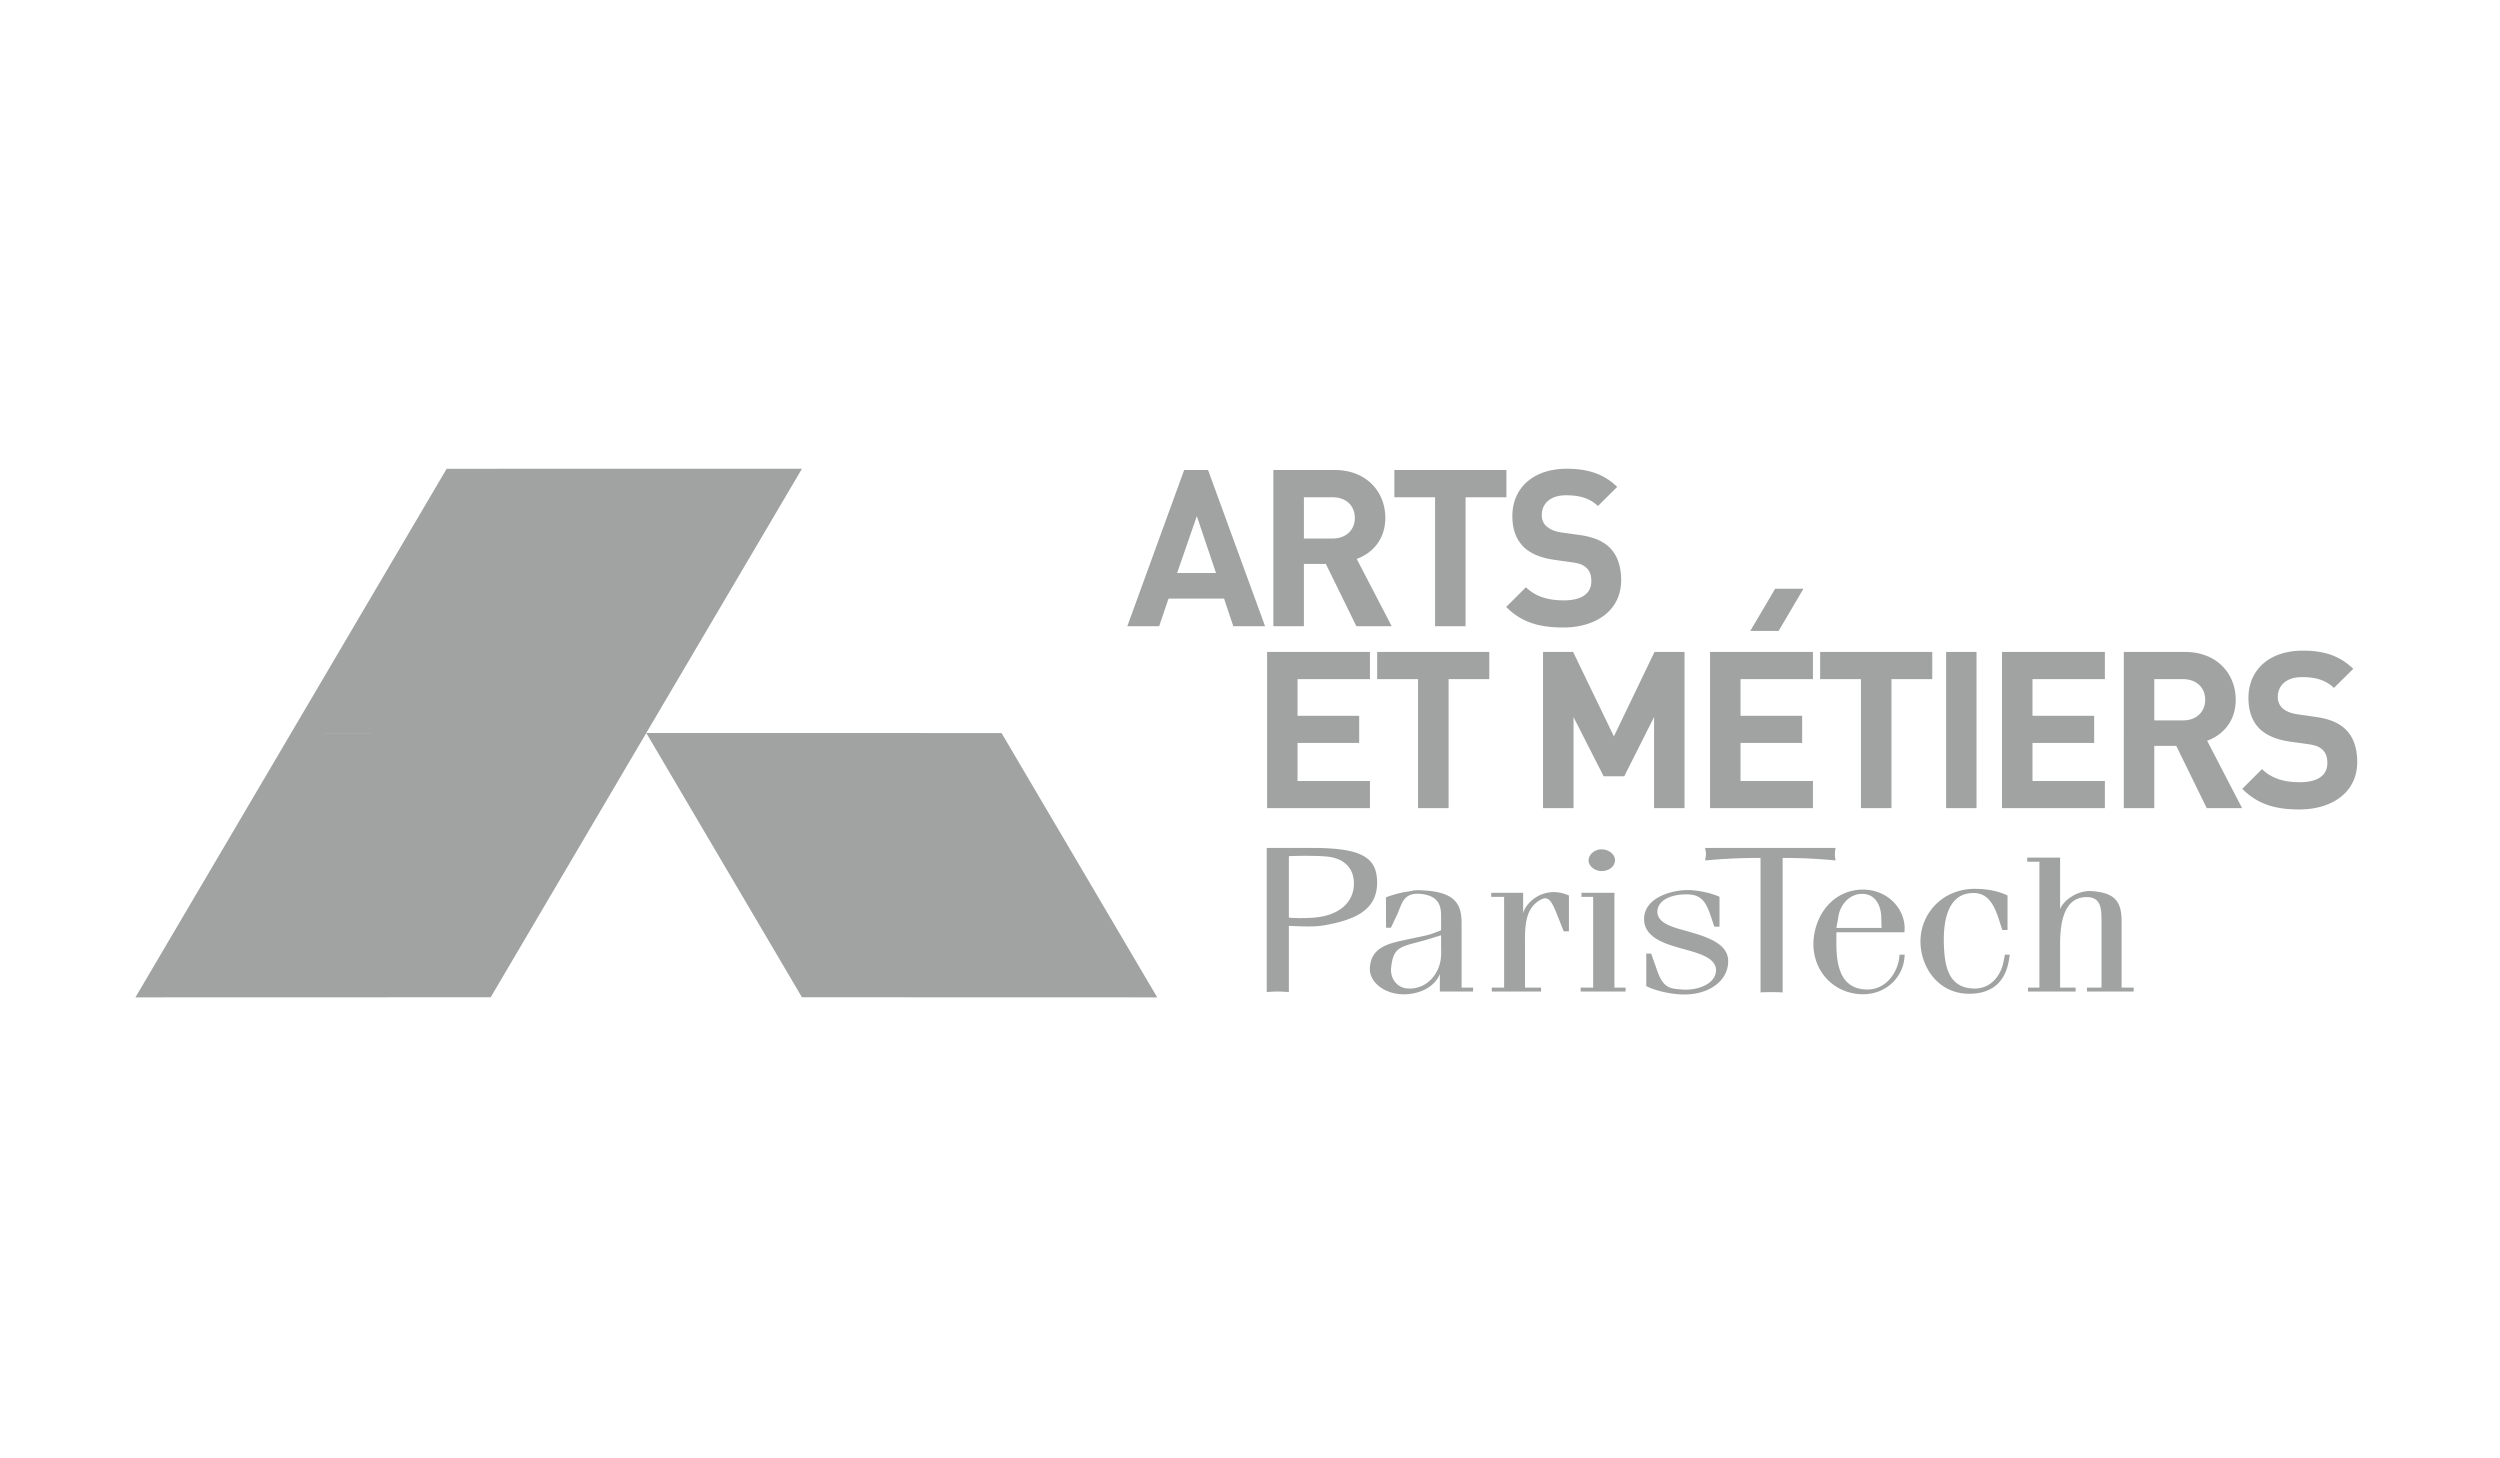 <?xml version="1.0" encoding="UTF-8"?> <svg xmlns="http://www.w3.org/2000/svg" width="240" height="140" fill="none"><path d="m118.398 60.117-.888-2.65h-5.332l-.899 2.65h-3.058l5.459-14.997h2.293l5.475 14.997h-3.05Zm-3.503-10.572-1.891 5.46h3.731l-1.84-5.46ZM130.213 60.117l-2.931-5.98h-2.108v5.98h-2.931V45.12h5.886c3.052 0 4.862 2.087 4.862 4.597 0 2.103-1.284 3.41-2.745 3.938l3.358 6.462h-3.391Zm-2.28-12.38h-2.759v3.96h2.759c1.289 0 2.132-.823 2.132-1.98 0-1.162-.843-1.98-2.132-1.98ZM140.694 47.736v12.38h-2.928v-12.38h-3.908V45.12h10.758v2.616h-3.922ZM150.076 60.24c-2.281 0-4.006-.478-5.481-1.975l1.897-1.892c.948.943 2.236 1.263 3.624 1.263 1.726 0 2.652-.649 2.652-1.855 0-.532-.143-.97-.463-1.262-.295-.278-.631-.422-1.332-.528l-1.805-.254c-1.284-.193-2.231-.59-2.905-1.235-.716-.723-1.077-1.694-1.077-2.958 0-2.671 1.977-4.544 5.222-4.544 2.067 0 3.561.505 4.845 1.74l-1.848 1.837c-.95-.9-2.089-1.03-3.081-1.03-1.555 0-2.314.864-2.314 1.895 0 .383.121.783.441 1.072.303.276.778.503 1.391.596l1.763.244c1.373.19 2.237.577 2.868 1.16.802.76 1.158 1.854 1.158 3.182 0 2.909-2.414 4.543-5.555 4.543ZM121.64 77.582V62.586h9.874v2.612h-6.951v3.521h5.919v2.605h-5.919v3.649h6.951v2.61h-9.874ZM139.064 65.198v12.385h-2.932V65.197h-3.924v-2.612h10.763v2.612h-3.907ZM158.79 77.582V68.84l-2.864 5.683h-1.976l-2.892-5.683v8.742h-2.927V62.586h2.887l3.917 8.107 3.898-8.107h2.883v14.996h-2.926ZM164.164 77.582V62.586h9.878v2.612h-6.95v3.521h5.914v2.605h-5.914v3.649h6.95v2.61h-9.878ZM181.581 65.198v12.385h-2.929V65.197h-3.92v-2.612h10.766v2.612h-3.917ZM186.827 77.582h2.919V62.586h-2.919v14.996ZM192.194 77.582V62.586h9.875v2.612h-6.949v3.521h5.92v2.605h-5.92v3.649h6.949v2.61h-9.875ZM211.847 77.582l-2.926-5.98h-2.11v5.98h-2.927V62.586h5.878c3.052 0 4.866 2.084 4.866 4.584 0 2.112-1.284 3.418-2.743 3.94l3.357 6.472h-3.395Zm-2.275-12.384h-2.761v3.96h2.761c1.286 0 2.127-.82 2.127-1.988 0-1.152-.841-1.972-2.127-1.972ZM220.736 77.708c-2.279 0-4.001-.486-5.477-1.982l1.897-1.894c.945.948 2.229 1.261 3.61 1.261 1.734 0 2.662-.653 2.662-1.85 0-.526-.148-.97-.458-1.264-.3-.28-.635-.423-1.332-.533l-1.807-.25c-1.284-.188-2.236-.588-2.912-1.236-.712-.72-1.068-1.69-1.068-2.956 0-2.675 1.978-4.542 5.218-4.542 2.069 0 3.556.501 4.844 1.746l-1.855 1.831c-.95-.904-2.084-1.035-3.07-1.035-1.558 0-2.323.863-2.323 1.9 0 .38.132.777.442 1.074.297.27.785.5 1.397.586l1.767.254c1.37.192 2.225.569 2.862 1.16.805.753 1.161 1.854 1.161 3.18 0 2.91-2.422 4.55-5.558 4.55ZM170.414 56.519l-1.19 2.025-1.197 2.025 2.722-.002 2.382-4.048h-2.717ZM96.149 70.372l-34.106-.004 14.944 25.37 34.106.01-14.944-25.376ZM27.944 70.372l34.099-.004-14.937 25.37-34.106.01 14.944-25.376ZM62.042 70.366 76.987 45l-34.108.002-14.935 25.37 34.099-.006ZM123.732 82.192c.727-.039 2.452-.057 3.501.024 1.92.141 2.744 1.23 2.744 2.604 0 1.798-1.411 3.075-3.836 3.271-.824.064-1.799.064-2.409 0v-5.9Zm0 6.698c.61 0 2.188.137 3.278-.042 3.428-.57 5.193-1.683 5.193-4.129 0-2.444-1.545-3.319-6.257-3.319h-4.341v13.838c.342-.025.703-.052 1.067-.052.343 0 .678.028 1.06.052V88.89ZM138.345 90.672c0 .561.039.917-.044 1.476-.186 1.27-1.18 2.662-2.824 2.75-1.383.09-2.041-1-1.927-2.002.226-2.247 1.093-1.968 3.753-2.787l1.042-.326v.89Zm0-1.366-.383.15c-.884.343-.859.3-2.485.653-1.899.409-3.866.655-3.971 2.83-.053 1.371 1.383 2.418 3.004 2.509 1.597.079 3.195-.617 3.714-1.946v1.684h3.19v-.376h-1.1v-6.076c0-1.61-.283-3.11-3.737-3.256-.943-.057-.803.028-1.479.12-.78.11-1.515.35-2.041.543v2.922h.47l.579-1.22c.494-1.046.564-2.176 2.262-2.03 1.693.156 1.977 1.088 1.977 2.091v1.402ZM147.945 95.186h-4.731v-.376h1.181v-8.712h-1.235v-.39h3.062v1.98c.132-.715 1.223-2.047 2.956-2.047.491 0 .94.116 1.439.328v3.442h-.499l-.632-1.591c-.442-1.113-.778-1.833-1.461-1.505-1.773.85-1.625 2.893-1.625 4.813v3.682h1.545v.376ZM151.743 95.186v-.376h1.202v-8.712h-1.122v-.39h3.162v9.102h1.07v.376h-4.312ZM164.229 87.93c-.495-1.483-.994-2.072-2.348-2.072-1.177 0-2.662.394-2.771 1.586-.083 1.072 1.256 1.516 2.461 1.837 2.038.582 4.417 1.192 4.333 3.085-.053 1.817-1.855 3.138-4.306 3.104-1.418-.021-3.006-.481-3.557-.811v-3.114h.47l.553 1.562c.593 1.77 1.269 1.791 2.347 1.882 1.489.132 3.187-.48 3.316-1.704.178-1.506-2.219-1.888-3.738-2.357-1.065-.322-3.159-.912-3.159-2.691 0-2.096 2.719-2.791 4.153-2.791 1.206 0 2.589.39 3.088.652v2.862h-.499l-.343-1.03ZM171.135 95.274a16.315 16.315 0 0 0-1.068-.028c-.354 0-.722.003-1.055.028V82.362c-2.455 0-3.941.119-5.319.242.021-.198.079-.404.079-.606 0-.2-.057-.376-.079-.598h12.519c-.028.222-.065.398-.065.598 0 .202.035.408.065.605a50.663 50.663 0 0 0-5.077-.241v12.912ZM176.501 87.904c.182-1.04 1.022-2.046 2.165-2.091 1.395-.056 1.916 1.16 1.936 2.25l.028 1.016h-4.336l.207-1.175Zm6.354 3.746h-.499l-.028.263c-.123 1.306-1.203 3.185-3.239 3.076-2.295-.112-2.795-2.117-2.795-4.383v-1.11h6.529c.237-2.004-1.437-4.116-4.049-4.095-2.698.045-4.517 2.287-4.679 4.944-.15 2.899 2.013 5.144 4.839 5.103 2.217-.046 3.736-1.683 3.889-3.49l.032-.308ZM192.223 89.281l-.257-.786c-.567-1.893-1.253-2.738-2.455-2.765-2.536-.046-2.951 2.7-2.903 4.773.057 1.907.265 4.374 2.928 4.395 1.566.025 2.537-1.222 2.796-2.548l.14-.7h.465l-.074.482c-.391 2.502-2.048 3.29-3.872 3.27-2.95-.025-4.627-2.591-4.627-5.034 0-2.548 1.957-4.922 5.015-5.038.787-.014 2.142.05 3.345.64v3.311h-.501ZM200.35 95.186v-.376h1.393v-6.248c0-1.243.018-2.483-1.497-2.439-2.188.058-2.476 2.627-2.476 4.55v4.137h1.49v.376h-4.572v-.376h1.095V82.726h-1.169v-.397h3.156v4.949c.31-.831 1.645-1.832 3.059-1.732 2.111.162 2.846.9 2.846 2.906v6.358h1.156v.376h-4.481ZM155.038 82.578c0 .61-.598 1.045-1.279 1.045-.656 0-1.257-.473-1.257-1.02 0-.544.572-1.068 1.231-1.068.707 0 1.305.473 1.305 1.043Z" fill="#A1A2A2"></path></svg> 